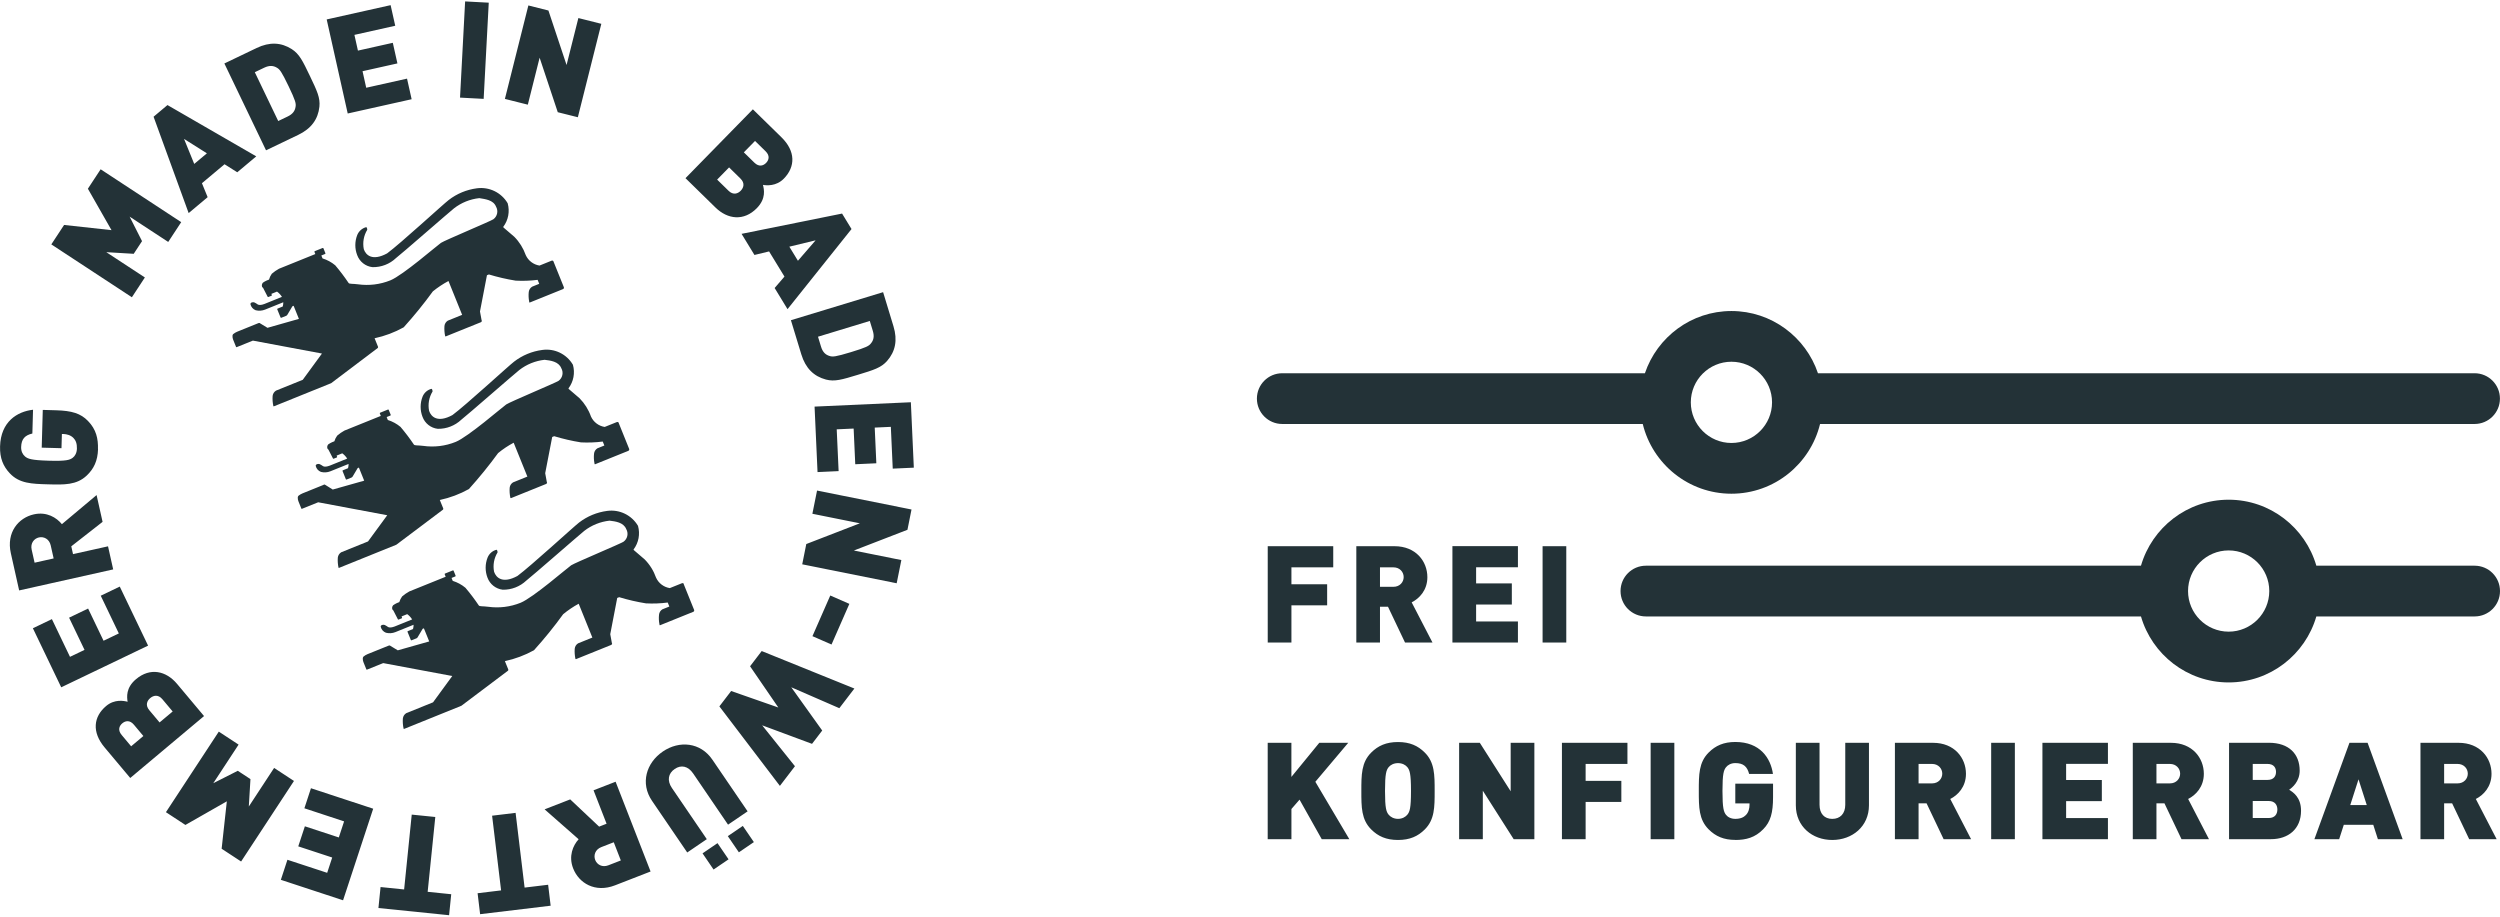 <?xml version="1.0" encoding="UTF-8"?>
<svg xmlns="http://www.w3.org/2000/svg" id="Ebene_2" viewBox="0 0 775.5 283.47" width="300" height="110">
  <defs>
    <style>
      .cls-1 {
        fill: #233237;
      }
    </style>
  </defs>
  <g id="Ebene_1-2" data-name="Ebene_1">
    <g>
      <path class="cls-1" d="M171.7,80.66c-.09-.21-.32-.32-.54-.26l-3.81,1.54c-1.88-.3-3.49-1.52-4.27-3.26-.75-2.12-1.95-4.05-3.53-5.66-1.14-1.01-3.38-2.9-3.38-2.9l-.07-.18c1.58-2.09,2.09-4.8,1.38-7.33-1.96-3.33-5.73-5.16-9.56-4.64-3.18.42-6.18,1.66-8.72,3.62-1.48,1.1-15.05,13.58-19.12,16.57-4.58,2.48-6.6.55-7.23-1.3-.41-2.07-.03-4.22,1.07-6.02,0,0,0-.69-.33-.82-1.25.33-2.28,1.23-2.77,2.43-.79,2.01-.8,4.24-.02,6.25.75,2.04,2.58,3.49,4.74,3.73,2.71.06,5.34-.95,7.31-2.83,1.43-1.06,16.92-14.6,17.98-15.41,2.27-1.76,4.98-2.86,7.84-3.17,1.82.31,4.35.54,5.2,2.64.76,1.32.41,3-.82,3.91-.84.6-15.11,6.55-16.27,7.33-1.15.78-11.83,10.06-15.68,11.62-3.19,1.29-6.66,1.71-10.06,1.23-1.6-.22-2.7-.04-2.92-.43-1.27-1.89-2.65-3.72-4.13-5.46-1.16-.97-2.5-1.69-3.94-2.14l-.37-.91,1.17-.47c.09-.04.12-.14.09-.23l-.62-1.54c-.04-.08-.14-.12-.23-.09l-2.45.99c-.09.04-.13.14-.1.23l.27.67-11.26,4.55c-.8.44-1.55.96-2.24,1.56-.39.55-.68,1.16-.86,1.81l-.73.29c-.41.18-.81.41-1.17.67-.31.36-.41.87-.24,1.32.09.12.2.24.32.33l1.4,2.72c.05.06.12.09.2.08l1.01-.41c.07-.04.1-.12.09-.2l-.15-.37,1.75-.71c.61.44,1.13,1,1.53,1.64l-5.14,2.08s-1.55.72-2.34.29c-.33-.24-.67-.45-1.04-.63-.45-.2-1.25-.04-1.26.51.19.87.8,1.58,1.63,1.9.97.24,1.99.17,2.92-.2l5.65-2.28c0,.45-.05.89-.17,1.32l-1.63.66c-.07.04-.1.12-.08.2l1.03,2.54c.04.08.13.12.22.1l1.46-.59c.17-.05.3-.15.4-.3l1.59-2.68.38-.16,1.64,4.07-9.75,2.77-2.27-1.38s-.15-.13-.25-.13c-.18.01-.35.06-.5.14l-6.36,2.57c-.46.19-.89.45-1.28.77-.47.56.04,1.78.04,1.78l.88,2.18s.08.07.13.09l5.09-2.05,21.42,4.01-5.96,8.15-8.29,3.35c-.58.36-.97.96-1.05,1.64-.08,1.06,0,2.13.23,3.17l.12.08,17.8-7.19,14.47-10.93c.08-.1.1-.23.08-.36l-1.07-2.65c3.16-.68,6.2-1.82,9.02-3.39,3.22-3.56,6.24-7.28,9.06-11.16,1.51-1.22,3.13-2.3,4.84-3.21l4.24,10.5-4.45,1.8c-.58.36-.97.97-1.04,1.66-.08,1.06,0,2.12.22,3.15.04.04.1.08.15.09l10.95-4.42c.16-.07.27-.23.28-.41l-.08-.2-.5-2.72,2.16-11.24.61-.24c2.72.83,5.5,1.47,8.31,1.92,2.27.12,4.54.04,6.8-.25l.5,1.23-2.2.89c-.59.36-.97.97-1.05,1.65-.1.97-.06,1.95.12,2.91.01.1.02.19.04.29.03.03.07.06.12.08l10.35-4.18c.24-.1.35-.37.25-.61l-3.22-7.98.04-.03Z"/>
      <path class="cls-1" d="M191.94,130.74c-.1-.23-.35-.34-.58-.26l-3.78,1.52c-1.87-.29-3.47-1.51-4.26-3.23-.75-2.13-1.96-4.06-3.53-5.66-1.15-1-3.38-2.9-3.38-2.9l-.07-.17c1.58-2.1,2.09-4.81,1.38-7.33-1.95-3.33-5.72-5.15-9.54-4.59-3.18.42-6.18,1.67-8.72,3.63-1.48,1.1-15.05,13.58-19.12,16.57-4.58,2.49-6.6.55-7.23-1.3-.42-2.07-.03-4.22,1.07-6.02,0,0,0-.69-.33-.83-1.26.32-2.29,1.23-2.77,2.43-.79,2.01-.8,4.24-.02,6.25.75,2.04,2.58,3.49,4.74,3.73,2.71.05,5.33-.97,7.3-2.83,1.43-1.07,16.92-14.6,17.99-15.41,2.27-1.76,4.98-2.86,7.84-3.17,1.82.22,4.33.51,5.18,2.6.76,1.32.41,3-.82,3.91-.85.6-15.11,6.55-16.26,7.34-1.15.79-11.83,10.06-15.68,11.62-3.19,1.29-6.66,1.71-10.06,1.23-1.6-.22-2.69-.03-2.92-.43-1.27-1.89-2.65-3.71-4.13-5.45-1.16-.97-2.5-1.7-3.94-2.15l-.36-.91,1.17-.47c.08-.04.12-.14.09-.23l-.62-1.53c-.04-.09-.14-.13-.23-.1l-2.44.99c-.09.04-.13.15-.09.24l.3.75-11.28,4.55c-.8.44-1.55.96-2.24,1.56-.39.53-.69,1.13-.88,1.76l-.72.29c-.41.19-.81.41-1.18.67-.32.36-.41.87-.24,1.32.09.12.19.23.31.33l1.4,2.72c.04.07.12.09.2.08l1-.4c.07-.04.11-.12.08-.2l-.15-.37,1.75-.71c.61.44,1.13,1,1.53,1.64l-5.13,2.07s-1.56.72-2.34.29c-.33-.24-.68-.45-1.04-.63-.44-.19-1.25-.03-1.26.51.19.87.8,1.58,1.63,1.89.97.25,1.99.18,2.92-.19l5.65-2.28c0,.45-.05.89-.17,1.32l-1.63.66c-.07.04-.09.12-.08.2l1.03,2.56c.03.09.13.13.22.1l1.46-.59c.16-.05.3-.15.4-.3l1.59-2.67.38-.15,1.64,4.06-9.75,2.75-2.29-1.43c-.08-.06-.16-.11-.26-.14-.17.03-.33.1-.48.19l-6.36,2.57c-.46.19-.88.44-1.27.76-.47.56.04,1.77.04,1.77l.88,2.19s.08.06.13.09l5.09-2.05,21.42,4.02-5.96,8.13-8.32,3.36c-.58.36-.97.97-1.05,1.65-.08,1.06,0,2.13.23,3.17.04.01.08.02.12.03l17.8-7.19,14.48-10.89c.08-.1.1-.23.08-.36l-1.07-2.63c3.16-.68,6.2-1.82,9.02-3.39,3.21-3.56,6.24-7.29,9.06-11.16,1.5-1.23,3.12-2.31,4.83-3.22l4.25,10.51-4.45,1.8c-.58.36-.97.97-1.04,1.65-.08,1.06,0,2.13.22,3.16.04.04.09.07.15.09l10.95-4.42c.16-.07.27-.23.28-.41l-.08-.19-.5-2.73,2.17-11.23.61-.25c2.73.83,5.5,1.47,8.32,1.92,2.25.11,4.51.03,6.75-.26l.5,1.23-2.16.87c-.58.36-.97.97-1.04,1.66-.1.97-.07,1.95.12,2.91.01.1.03.2.05.31l.12.08,10.35-4.18c.23-.1.35-.37.25-.61l-3.22-7.98.04-.04Z"/>
      <path class="cls-1" d="M212.13,180.72c-.09-.23-.35-.34-.58-.25l-3.78,1.52c-1.87-.3-3.47-1.51-4.26-3.24-.75-2.13-1.95-4.06-3.53-5.66-1.15-1.01-3.38-2.9-3.38-2.9l-.07-.18c1.58-2.09,2.09-4.8,1.38-7.33-1.96-3.33-5.73-5.16-9.56-4.64-3.18.42-6.19,1.66-8.73,3.62-1.47,1.11-15.05,13.57-19.12,16.57-4.58,2.48-6.6.55-7.23-1.3-.42-2.07-.03-4.22,1.08-6.02,0,0,0-.68-.33-.82-1.26.32-2.29,1.23-2.77,2.43-.79,2-.8,4.22-.03,6.23.75,2.04,2.58,3.49,4.74,3.74,2.71.05,5.33-.97,7.3-2.83,1.43-1.07,16.92-14.6,17.98-15.42,2.27-1.76,4.99-2.86,7.84-3.17,1.82.22,4.33.52,5.18,2.61.76,1.32.41,3-.82,3.91-.84.6-15.11,6.55-16.27,7.33-1.15.78-11.83,10.06-15.68,11.62-3.19,1.29-6.66,1.71-10.06,1.24-1.6-.22-2.7-.04-2.92-.43-1.28-1.9-2.65-3.72-4.13-5.46-1.16-.97-2.5-1.69-3.94-2.14l-.37-.91,1.17-.47c.08-.04.12-.15.09-.24l-.62-1.53c-.04-.09-.14-.13-.23-.1l-2.44.98c-.09.04-.13.15-.09.24l.3.75-11.27,4.55c-.8.44-1.55.96-2.24,1.56-.39.54-.69,1.13-.88,1.76l-.73.29c-.41.19-.8.42-1.17.68-.32.36-.41.87-.24,1.31.09.13.2.24.31.34l1.4,2.72c.04.07.12.1.2.08l1-.4c.07-.04.1-.12.09-.2l-.15-.38,1.75-.71c.61.44,1.13,1,1.53,1.64l-5.12,2.07s-1.56.72-2.34.29c-.33-.24-.67-.45-1.04-.63-.45-.19-1.25-.04-1.26.51.19.87.81,1.58,1.63,1.89.97.25,1.99.18,2.92-.19l5.65-2.28c.01.45-.05.89-.17,1.32l-1.63.66c-.07.04-.1.12-.08.2l1.03,2.54c.03.09.13.13.22.1l1.46-.59c.16-.05.3-.15.4-.3l1.59-2.68.38-.15,1.65,4.07-9.75,2.76-2.27-1.38s-.16-.14-.26-.14c-.17.02-.34.06-.5.14l-6.37,2.57c-.46.19-.88.45-1.26.77-.47.56.04,1.78.04,1.78l.88,2.18s.09.07.13.09l5.09-2.05,21.42,4.01-5.96,8.16-8.31,3.36c-.59.36-.97.97-1.05,1.65-.08,1.06,0,2.13.23,3.17l.12.08,17.8-7.19,14.48-10.9c.08-.1.1-.23.07-.36l-1.05-2.59c3.16-.68,6.2-1.82,9.02-3.38,3.22-3.56,6.24-7.29,9.05-11.17,1.5-1.24,3.11-2.33,4.82-3.26l4.24,10.5-4.43,1.79c-.58.36-.97.97-1.04,1.66-.08,1.06,0,2.13.22,3.16.04.04.09.07.15.09l10.95-4.42c.16-.07.27-.23.28-.41l-.08-.19-.5-2.73,2.16-11.24.61-.24c2.72.83,5.5,1.47,8.31,1.92,2.25.12,4.51.03,6.75-.26l.5,1.24-2.16.87c-.59.36-.97.97-1.04,1.66-.1.97-.07,1.95.12,2.91.01.1.03.21.05.31.03.03.07.05.11.07l10.35-4.18c.23-.09.35-.36.25-.6l-3.22-7.98.05-.02Z"/>
      <path class="cls-1" d="M156.61,30.24l7.12,1.79,3.66-14.57,5.63,16.91,6.23,1.56,7.28-28.98-7.12-1.79-3.66,14.57-5.63-16.91-6.22-1.57-7.28,28.99ZM142.7,29.84l7.33.39,1.58-29.84-7.33-.39-1.58,29.84ZM107.86,34.77l19.83-4.43-1.43-6.39-12.66,2.83-1.14-5.13,10.82-2.42-1.43-6.39-10.82,2.42-1.09-4.88,12.66-2.83-1.43-6.39-19.83,4.43,6.52,29.17ZM86.31,37.11l-7.27-15.15,2.92-1.4c1.67-.8,2.87-.63,3.91-.01.89.5,1.45,1.17,3.63,5.71,2.2,4.58,2.35,5.39,2.19,6.4-.17,1.2-.79,2.24-2.46,3.04l-2.92,1.4ZM82.52,46.19l9.99-4.79c4.05-1.94,6.15-4.85,6.57-8.73.29-2.79-.73-4.91-2.96-9.57-2.23-4.66-3.25-6.78-5.61-8.3-3.29-2.1-6.87-2.29-10.92-.34l-9.99,4.79,12.93,26.95ZM60.25,50.41l-3.16-7.76,7.09,4.47-3.93,3.29ZM58.52,65.66l5.89-4.94-1.77-4.33,7.01-5.88,3.95,2.49,5.89-4.94-27.54-15.91-4.31,3.62,10.88,29.89ZM40.91,91.77l4.03-6.14-11.97-7.85,8.51.51,2.58-3.93-3.85-7.6,11.97,7.85,4.03-6.14-24.99-16.4-3.96,6.03,7.33,12.85-14.71-1.61-3.96,6.03,24.99,16.4Z"/>
      <path class="cls-1" d="M30.39,138.91c.09-3.28-.54-6.15-3.11-8.78-2.24-2.33-5.03-3.17-9.86-3.3l-4.15-.12-.33,11.71,6.13.17.13-4.41h.42c1.13.04,2.34.38,3.16,1.24.7.69,1.13,1.76,1.08,3.31-.04,1.34-.61,2.34-1.34,2.86-.9.65-1.96,1.04-7.42.88-5.46-.16-6.46-.6-7.32-1.3-.7-.57-1.26-1.59-1.22-2.94.07-2.52,1.2-3.66,3.48-4.19l.21-7.38c-4.93.57-10.01,3.7-10.23,11.38-.1,3.61.96,6.16,3.04,8.36,2.97,3.15,6.79,3.26,11.83,3.4,5.04.14,8.86.25,12.01-2.72,2.2-2.08,3.4-4.56,3.51-8.17M16.63,172.79l-5.9,1.32-.91-4.06c-.44-1.97.74-3.44,2.26-3.78,1.52-.34,3.21.49,3.65,2.46l.91,4.06ZM35.11,176.19l-1.6-7.16-10.86,2.42-.54-2.42,9.71-7.59-1.86-8.31-10.76,9.03c-1.66-2.04-4.7-3.94-8.68-3.05-4.8,1.07-8.6,5.58-7.16,12.05l2.58,11.55,29.17-6.52ZM45.94,199.84l-8.79-18.32-5.9,2.83,5.61,11.7-4.74,2.27-4.79-9.99-5.9,2.83,4.79,9.99-4.51,2.16-5.61-11.7-5.9,2.83,8.79,18.32,26.95-12.93ZM44.48,227.87l-3.8,3.19-2.94-3.51c-1.3-1.55-.73-2.84.2-3.62.93-.78,2.3-1.11,3.6.44l2.94,3.51ZM53.56,220.26l-4.06,3.4-3.19-3.8c-1.3-1.55-.7-2.93.3-3.76,1-.84,2.46-1.19,3.76.36l3.19,3.8ZM63.29,221.68l-8.36-9.97c-3.43-4.09-8.37-5.15-12.74-1.47-3.22,2.7-2.82,5.59-2.61,7.01-1.08-.3-4.03-.89-6.64,1.3-3.96,3.32-4.5,8.09-.5,12.85l7.96,9.49,22.9-19.21ZM91.17,241.8l-6.14-4.03-7.85,11.97.51-8.5-3.93-2.58-7.6,3.85,7.85-11.97-6.14-4.03-16.4,24.99,6.04,3.96,12.85-7.33-1.61,14.71,6.04,3.96,16.4-24.99ZM115.76,250.42l-19.3-6.35-2.04,6.22,12.32,4.06-1.64,4.99-10.53-3.46-2.05,6.22,10.53,3.46-1.56,4.75-12.33-4.05-2.04,6.22,19.3,6.35,9.34-28.39ZM135.03,252.99l-7.31-.74-2.36,23.22-7.31-.75-.66,6.51,21.92,2.23.66-6.51-7.31-.75,2.37-23.22ZM159.94,251.71l-7.29.88,2.79,23.17-7.29.88.78,6.5,21.88-2.63-.78-6.5-7.3.88-2.79-23.17ZM190.39,260.83l2.19,5.64-3.88,1.51c-1.88.73-3.51-.21-4.07-1.66-.56-1.45,0-3.25,1.88-3.98l3.88-1.51ZM190.96,242.05l-6.84,2.66,4.04,10.37-2.31.9-8.97-8.45-7.94,3.09,10.55,9.27c-1.76,1.95-3.18,5.24-1.7,9.04,1.78,4.58,6.81,7.66,12.99,5.26l11.03-4.29-10.85-27.85ZM230.42,255.76l-4.65,3.17,3.43,5.02,4.65-3.17-3.43-5.02ZM222.58,261.1l-4.65,3.17,3.42,5.02,4.65-3.17-3.43-5.02ZM205.6,232.69c-5.14,3.5-7.04,9.87-3.35,15.28l10.93,16.03,6.07-4.13-10.83-15.89c-1.56-2.29-1.14-4.51.87-5.88,2.01-1.37,4.16-.91,5.72,1.38l10.83,15.89,6.07-4.13-10.93-16.03c-3.69-5.41-10.25-6.02-15.38-2.52M236.29,201.5l-3.62,4.74,8.77,12.79-14.64-5.12-3.65,4.77,18.77,24.66,4.67-6.1-10.17-12.69,15.47,5.75,3.16-4.13-9.6-13.42,14.91,6.49,4.67-6.1-28.74-11.62ZM257.55,184.29l-5.53,12.61,5.92,2.59,5.53-12.61-5.91-2.59ZM253.45,151.73l-1.45,7.2,14.73,2.96-16.62,6.43-1.26,6.29,29.3,5.88,1.45-7.2-14.73-2.96,16.62-6.43,1.26-6.29-29.31-5.88ZM252.68,125.71l.92,20.29,6.54-.3-.59-12.96,5.25-.24.5,11.07,6.54-.3-.5-11.07,5-.23.59,12.96,6.54-.3-.92-20.29-29.86,1.35ZM253.74,104.01l16.07-4.89.94,3.09c.54,1.77.19,2.93-.58,3.86-.63.81-1.38,1.25-6.2,2.72-4.86,1.48-5.69,1.51-6.66,1.19-1.16-.35-2.1-1.12-2.63-2.89l-.94-3.09ZM245.34,98.89l3.23,10.6c1.31,4.3,3.87,6.81,7.64,7.81,2.72.71,4.97.02,9.91-1.48,4.94-1.5,7.19-2.19,9.05-4.29,2.57-2.93,3.3-6.44,1.99-10.74l-3.22-10.6-28.6,8.7ZM244.85,76.08l8.15-1.97-5.48,6.34-2.67-4.37ZM230.03,72.09l4,6.56,4.54-1.1,4.77,7.81-3.05,3.54,4,6.56,19.85-24.85-2.93-4.8-31.18,6.29ZM230.74,46.82l3.47-3.54,3.27,3.2c1.44,1.41,1.01,2.75.16,3.62-.85.87-2.19,1.33-3.63-.08l-3.27-3.2ZM222.45,55.28l3.71-3.79,3.54,3.47c1.44,1.41.98,2.84.07,3.77-.91.93-2.33,1.42-3.77.01l-3.55-3.47ZM212.63,54.82l9.3,9.1c3.81,3.73,8.83,4.29,12.83.22,2.94-3,2.25-5.84,1.91-7.23,1.1.19,4.1.49,6.48-1.94,3.61-3.69,3.68-8.5-.76-12.84l-8.85-8.66-20.9,21.36Z"/>
    </g>
    <g>
      <g>
        <path class="cls-1" d="M478.51,198.88h7.35v-29.89h-7.35v29.89ZM450.54,198.88h20.32v-6.55h-12.97v-5.25h11.08v-6.55h-11.08v-5h12.97v-6.55h-20.32v29.89ZM428.07,181.59v-6.04h4.16c2.01,0,3.19,1.47,3.19,3.02s-1.18,3.02-3.19,3.02h-4.16ZM420.72,198.88h7.35v-11.12h2.48l5.29,11.12h8.52l-6.46-12.47c2.35-1.18,4.87-3.74,4.87-7.81,0-4.91-3.57-9.61-10.2-9.61h-11.84v29.89ZM393.25,198.88h7.35v-11.54h11.08v-6.55h-11.08v-5.25h12.97v-6.55h-20.32v29.89Z"/>
        <path class="cls-1" d="M758.17,242.57v-6.04h4.15c2.01,0,3.19,1.47,3.19,3.02s-1.18,3.02-3.19,3.02h-4.15ZM750.82,259.87h7.35v-11.12h2.48l5.29,11.12h8.52l-6.46-12.47c2.35-1.18,4.87-3.74,4.87-7.81,0-4.91-3.57-9.61-10.2-9.61h-11.84v29.89ZM729.05,249.29l2.56-7.98,2.56,7.98h-5.12ZM717.93,259.87h7.68l1.43-4.45h9.15l1.43,4.45h7.68l-10.87-29.89h-5.63l-10.87,29.89ZM698.8,241.48v-4.95h4.58c2.01,0,2.64,1.26,2.64,2.48s-.63,2.48-2.64,2.48h-4.58ZM698.8,253.32v-5.29h4.95c2.01,0,2.69,1.34,2.69,2.64s-.67,2.64-2.69,2.64h-4.95ZM691.45,259.87h13.01c5.33,0,9.32-3.11,9.32-8.82,0-4.2-2.48-5.75-3.69-6.51.92-.63,3.27-2.52,3.27-5.92,0-5.16-3.32-8.65-9.53-8.65h-12.38v29.89ZM668.93,242.57v-6.04h4.16c2.01,0,3.19,1.47,3.19,3.02s-1.18,3.02-3.19,3.02h-4.16ZM661.58,259.87h7.35v-11.12h2.48l5.29,11.12h8.52l-6.46-12.47c2.35-1.18,4.87-3.74,4.87-7.81,0-4.91-3.57-9.61-10.2-9.61h-11.84v29.89ZM633.56,259.87h20.32v-6.55h-12.97v-5.25h11.08v-6.55h-11.08v-5h12.97v-6.55h-20.32v29.89ZM617.66,259.87h7.35v-29.89h-7.35v29.89ZM595.14,242.57v-6.04h4.16c2.01,0,3.19,1.47,3.19,3.02s-1.18,3.02-3.19,3.02h-4.16ZM587.79,259.87h7.35v-11.12h2.48l5.29,11.12h8.52l-6.46-12.47c2.35-1.18,4.87-3.74,4.87-7.81,0-4.91-3.57-9.61-10.2-9.61h-11.84v29.89ZM568.37,260.12c6.21,0,11.38-4.2,11.38-10.75v-19.39h-7.35v19.23c0,2.77-1.6,4.37-4.03,4.37s-3.95-1.6-3.95-4.37v-19.23h-7.35v19.39c0,6.55,5.08,10.75,11.29,10.75M538.29,260.12c3.27,0,6.13-.71,8.69-3.36,2.27-2.31,3.02-5.12,3.02-9.95v-4.16h-11.71v6.13h4.41v.42c0,1.13-.29,2.35-1.13,3.19-.67.71-1.72,1.18-3.27,1.18-1.34,0-2.35-.55-2.9-1.26-.67-.88-1.09-1.93-1.09-7.39s.42-6.46,1.09-7.35c.55-.71,1.55-1.3,2.9-1.3,2.52,0,3.69,1.09,4.28,3.36h7.39c-.71-4.91-3.99-9.91-11.67-9.91-3.61,0-6.13,1.13-8.27,3.27-3.06,3.06-3.06,6.88-3.06,11.92s0,8.86,3.06,11.92c2.14,2.14,4.66,3.27,8.27,3.27M512.03,259.87h7.35v-29.89h-7.35v29.89ZM484.51,259.87h7.35v-11.54h11.08v-6.55h-11.08v-5.25h12.97v-6.55h-20.32v29.89ZM452.62,259.87h7.35v-15.03l9.57,15.03h6.42v-29.89h-7.35v15.03l-9.57-15.03h-6.42v29.89ZM433.66,253.57c-1.34,0-2.39-.63-2.94-1.34-.67-.88-1.09-1.85-1.09-7.3s.42-6.46,1.09-7.35c.55-.71,1.6-1.3,2.94-1.3s2.39.59,2.94,1.3c.67.88,1.09,1.89,1.09,7.35s-.42,6.42-1.09,7.3c-.55.71-1.6,1.34-2.94,1.34M433.66,260.12c3.65,0,6.17-1.13,8.31-3.27,3.06-3.06,3.06-6.88,3.06-11.92s0-8.86-3.06-11.92c-2.14-2.14-4.66-3.27-8.31-3.27s-6.17,1.13-8.31,3.27c-3.06,3.06-3.06,6.88-3.06,11.92s0,8.86,3.06,11.92c2.14,2.14,4.66,3.27,8.31,3.27M393.25,259.87h7.35v-9.36l2.52-2.9,6.88,12.26h8.56l-10.54-17.8,10.2-12.09h-8.98l-8.65,10.58v-10.58h-7.35v29.89Z"/>
      </g>
      <path class="cls-1" d="M767.63,175.04h-49.1c-3.42-11.8-14.31-20.47-27.2-20.47s-23.78,8.66-27.2,20.47h-153.57c-4.35,0-7.87,3.52-7.87,7.87s3.52,7.87,7.87,7.87h153.57c3.42,11.8,14.31,20.47,27.2,20.47s23.78-8.66,27.2-20.47h49.1c4.35,0,7.87-3.52,7.87-7.87s-3.52-7.87-7.87-7.87ZM691.33,195.5c-6.95,0-12.6-5.65-12.6-12.6s5.65-12.6,12.6-12.6,12.6,5.65,12.6,12.6-5.65,12.6-12.6,12.6Z"/>
      <path class="cls-1" d="M767.63,115.34h-203.7c-3.78-11.2-14.37-19.3-26.84-19.3s-23.05,8.1-26.84,19.3h-112.49c-4.35,0-7.87,3.52-7.87,7.87s3.52,7.87,7.87,7.87h111.82c3.02,12.39,14.19,21.63,27.5,21.63s24.48-9.24,27.5-21.63h203.03c4.35,0,7.87-3.52,7.87-7.87s-3.52-7.87-7.87-7.87ZM537.09,136.97c-6.95,0-12.6-5.65-12.6-12.6s5.65-12.6,12.6-12.6,12.6,5.65,12.6,12.6-5.65,12.6-12.6,12.6Z"/>
    </g>
  </g>
</svg>
